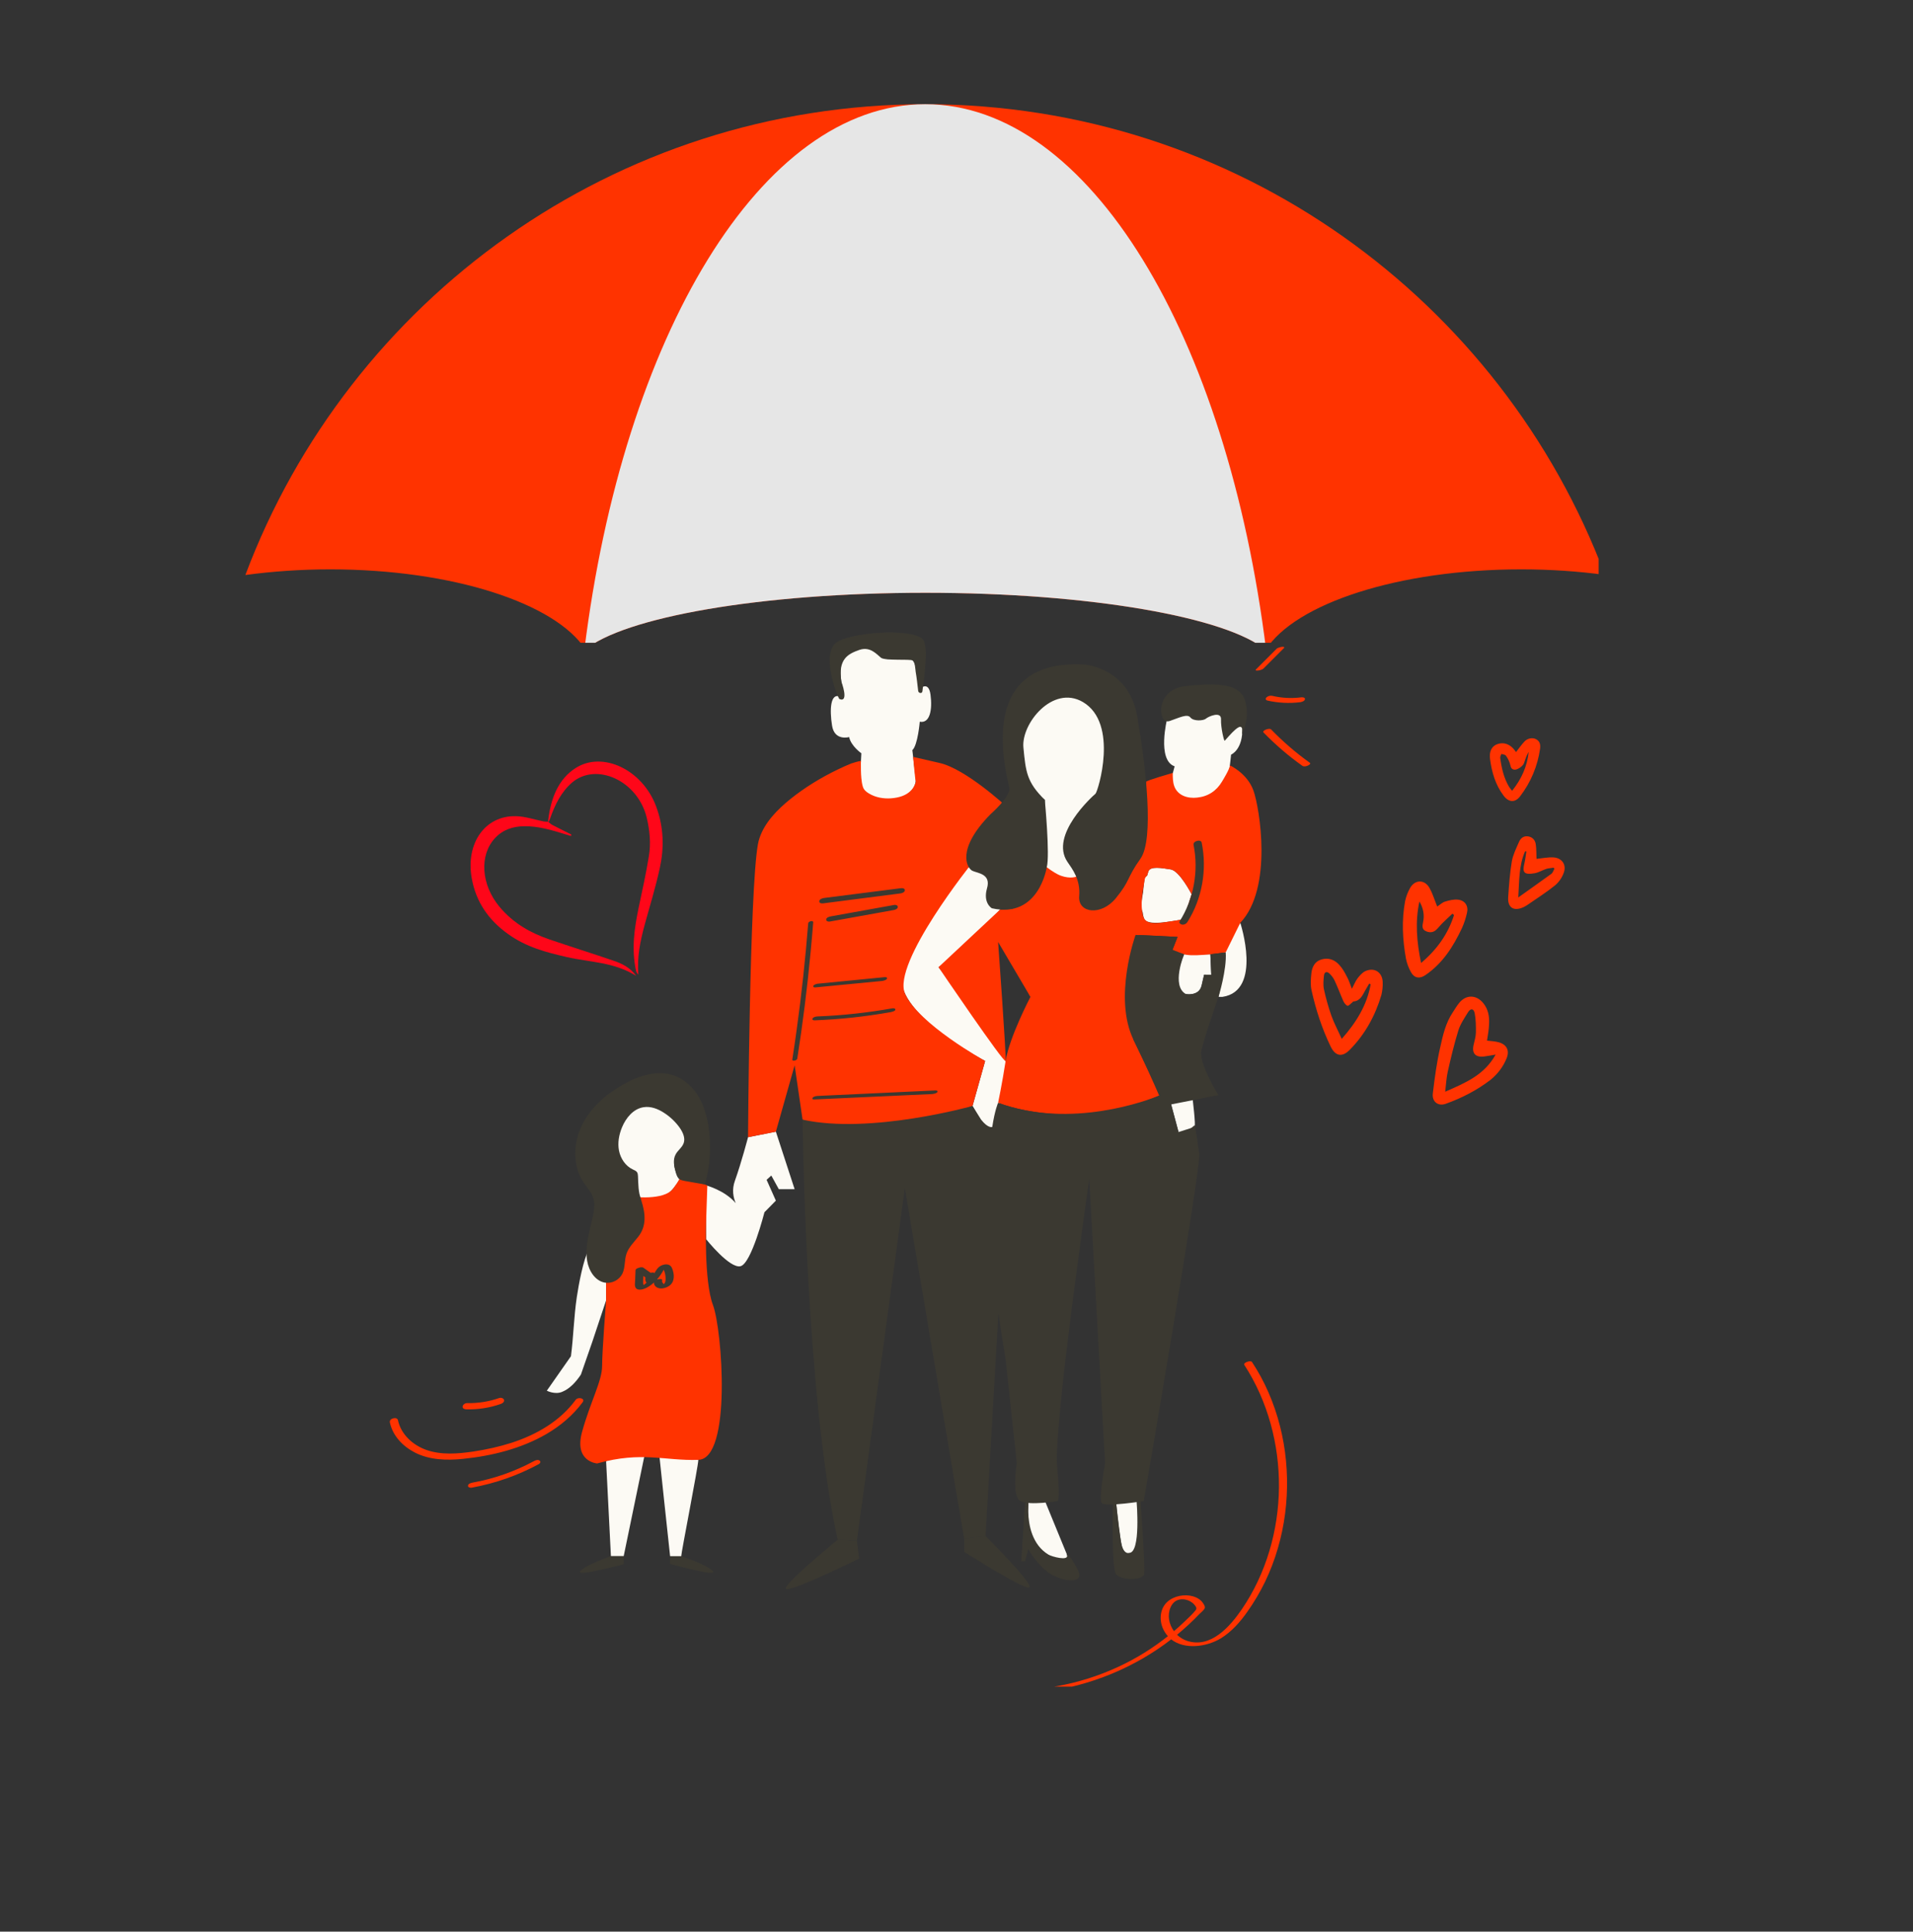 <svg xmlns="http://www.w3.org/2000/svg" xmlns:xlink="http://www.w3.org/1999/xlink" width="102" zoomAndPan="magnify" viewBox="0 0 76.5 77.25" height="103" preserveAspectRatio="xMidYMid meet" version="1.0"><rect x="0" y="0" width="76.5" height="77.25" fill="#333333" stroke="none"/><defs><clipPath id="eaa8e9852e"><path d="M 21 25.113 L 50 25.113 L 50 63 L 21 63 Z M 21 25.113 " clip-rule="nonzero"/></clipPath><clipPath id="b289c63b71"><path d="M 15.586 25.852 L 52.398 25.852 L 52.398 67.453 L 15.586 67.453 Z M 15.586 25.852 " clip-rule="nonzero"/></clipPath><clipPath id="51fdb162c6"><path d="M 23 25.113 L 50 25.113 L 50 64 L 23 64 Z M 23 25.113 " clip-rule="nonzero"/></clipPath><clipPath id="a653be4e5c"><path d="M 9.707 4.168 L 63.93 4.168 L 63.93 25.707 L 9.707 25.707 Z M 9.707 4.168 " clip-rule="nonzero"/></clipPath><clipPath id="447fd605fb"><path d="M 23 4.168 L 51 4.168 L 51 25.707 L 23 25.707 Z M 23 4.168 " clip-rule="nonzero"/></clipPath><clipPath id="53e699cb4d"><path d="M 18 32 L 26 32 L 26 40 L 18 40 Z M 18 32 " clip-rule="nonzero"/></clipPath><clipPath id="71f26d852f"><path d="M 17.633 32.645 L 25.207 29.574 L 28.555 37.832 L 20.984 40.906 Z M 17.633 32.645 " clip-rule="nonzero"/></clipPath><clipPath id="76ad9f4e0b"><path d="M 17.633 32.645 L 25.207 29.574 L 28.555 37.832 L 20.984 40.906 Z M 17.633 32.645 " clip-rule="nonzero"/></clipPath><clipPath id="e903ef5abd"><path d="M 17.633 32.645 L 25.207 29.574 L 28.555 37.832 L 20.984 40.906 Z M 17.633 32.645 " clip-rule="nonzero"/></clipPath><clipPath id="6376c203d1"><path d="M 21 30 L 27 30 L 27 39 L 21 39 Z M 21 30 " clip-rule="nonzero"/></clipPath><clipPath id="18c2b58527"><path d="M 17.633 32.645 L 25.207 29.574 L 28.555 37.832 L 20.984 40.906 Z M 17.633 32.645 " clip-rule="nonzero"/></clipPath><clipPath id="37812386ee"><path d="M 17.633 32.645 L 25.207 29.574 L 28.555 37.832 L 20.984 40.906 Z M 17.633 32.645 " clip-rule="nonzero"/></clipPath><clipPath id="8778eb8ca8"><path d="M 17.633 32.645 L 25.207 29.574 L 28.555 37.832 L 20.984 40.906 Z M 17.633 32.645 " clip-rule="nonzero"/></clipPath><clipPath id="fc51a88c5f"><path d="M 25 39 L 26 39 L 26 40 L 25 40 Z M 25 39 " clip-rule="nonzero"/></clipPath><clipPath id="c147656325"><path d="M 17.633 32.645 L 25.207 29.574 L 28.555 37.832 L 20.984 40.906 Z M 17.633 32.645 " clip-rule="nonzero"/></clipPath><clipPath id="84b485878b"><path d="M 17.633 32.645 L 25.207 29.574 L 28.555 37.832 L 20.984 40.906 Z M 17.633 32.645 " clip-rule="nonzero"/></clipPath><clipPath id="bde85f1aec"><path d="M 17.633 32.645 L 25.207 29.574 L 28.555 37.832 L 20.984 40.906 Z M 17.633 32.645 " clip-rule="nonzero"/></clipPath><clipPath id="3810a70dcc"><path d="M 21 32 L 22 32 L 22 33 L 21 33 Z M 21 32 " clip-rule="nonzero"/></clipPath><clipPath id="c03f9052e0"><path d="M 17.633 32.645 L 25.207 29.574 L 28.555 37.832 L 20.984 40.906 Z M 17.633 32.645 " clip-rule="nonzero"/></clipPath><clipPath id="4272470c92"><path d="M 17.633 32.645 L 25.207 29.574 L 28.555 37.832 L 20.984 40.906 Z M 17.633 32.645 " clip-rule="nonzero"/></clipPath><clipPath id="c44d9e4d08"><path d="M 17.633 32.645 L 25.207 29.574 L 28.555 37.832 L 20.984 40.906 Z M 17.633 32.645 " clip-rule="nonzero"/></clipPath><clipPath id="955a3ff7a0"><path d="M 52.398 29.477 L 62.801 29.477 L 62.801 44.332 L 52.398 44.332 Z M 52.398 29.477 " clip-rule="nonzero"/></clipPath></defs><g clip-path="url(#eaa8e9852e)"><path fill="#fcfaf4" d="M 46.816 44.102 L 47.184 45.48 C 47.184 45.48 47.711 45.129 47.77 45.07 C 47.824 45.008 47.691 43.941 47.691 43.941 Z M 47.352 38.164 L 47.301 38.293 C 47.301 38.293 46.645 39.734 47.422 39.754 C 47.422 39.754 47.945 39.855 48.051 39.418 C 48.152 38.98 48.152 38.98 48.152 38.98 L 48.438 38.992 L 48.402 38.164 Z M 44.996 62.211 C 45.195 62.34 45.5 62.145 45.5 61.84 C 45.5 61.535 45.5 60.031 45.5 60.031 L 44.629 60.031 C 44.629 60.031 44.801 62.078 44.996 62.211 Z M 41.121 60.031 L 41.121 60.195 C 41.121 60.195 40.988 61.348 41.172 61.672 C 41.613 62.445 42.789 62.469 42.789 62.469 L 41.789 60.031 Z M 49.598 36.906 C 49.598 36.906 48.828 37.809 48.926 38.164 C 49.023 38.516 48.727 39.867 48.727 39.867 L 48.887 39.867 C 50.496 39.625 49.598 36.906 49.598 36.906 Z M 47.379 36.77 C 47.438 36.789 47.516 36.363 47.559 36.055 C 47.617 35.887 47.652 35.762 47.652 35.762 C 47.652 35.762 47.172 34.824 46.816 34.77 C 46.465 34.715 45.988 34.625 45.922 34.855 C 45.922 34.855 45.902 34.918 45.871 35.023 C 45.816 35.055 45.777 35.098 45.77 35.16 C 45.77 35.16 45.734 35.395 45.711 35.688 C 45.648 35.992 45.617 36.301 45.676 36.445 C 45.68 36.457 45.688 36.473 45.695 36.484 C 45.711 36.605 45.73 36.707 45.77 36.77 C 45.965 37.09 47.281 36.738 47.379 36.77 Z M 49.23 30.18 C 49.23 30.18 49.711 29.988 49.68 29.09 C 49.68 29.09 49.469 28.695 49.273 29.207 C 49.078 29.719 48.879 29.266 48.93 29 C 48.977 28.734 48.863 28.418 48.863 28.418 C 48.863 28.418 48.469 28.543 48.156 28.508 C 48.156 28.508 48 28.875 47.703 28.578 C 47.41 28.277 46.676 28.734 46.676 28.734 C 46.676 28.734 46.254 30.395 46.973 30.648 L 46.902 30.91 C 46.902 30.91 46.09 32.043 47.004 32.102 C 47.844 32.156 48.273 31.836 48.273 31.836 C 48.273 31.836 48.855 31.945 48.969 31.805 C 49.082 31.66 49.23 30.18 49.23 30.18 Z M 42.309 27.879 C 42.309 27.879 40.922 27.996 40.867 29.48 C 40.789 31.68 41.668 31.859 41.781 31.988 C 41.781 31.988 41.762 34.449 41.531 34.84 C 41.531 34.84 42.582 35.18 42.766 35.16 C 42.949 35.137 43.453 35.02 43.43 34.77 C 43.406 34.52 42.836 34.336 42.859 34.035 C 42.883 33.738 43.98 31.785 44.051 31.488 C 44.117 31.188 44.184 29.766 44.184 29.766 C 44.184 29.766 44.141 27.629 42.309 27.879 Z M 40.215 36.117 C 40.215 36.117 39.926 36.09 39.754 36.02 C 39.586 35.945 39.875 35.367 39.828 34.859 C 39.781 34.352 38.98 34.473 38.887 34.496 C 38.789 34.52 36.66 37.203 36.105 38.824 C 35.547 40.445 39.395 42.43 39.395 42.43 L 38.891 44.23 L 39.52 45.34 C 39.824 45.34 40.223 42.984 40.215 42.43 C 40.207 41.855 37.629 38.793 37.531 38.68 C 38.594 38.098 40.215 36.117 40.215 36.117 Z M 36.621 31.16 L 36.484 30 C 36.703 29.805 36.781 28.863 36.781 28.863 C 37.191 28.941 37.289 28.375 37.211 27.785 C 37.133 27.199 36.781 27.551 36.781 27.551 C 36.781 27.551 36.703 27.219 36.621 26.707 C 36.543 26.199 36.211 26.316 35.602 26.355 C 34.996 26.395 35.152 25.746 34.23 25.883 C 33.309 26.02 33.691 27.492 33.699 27.551 C 33.746 27.812 33.633 27.879 33.633 27.879 C 33.199 27.652 33.172 28.383 33.273 29.016 C 33.371 29.648 33.957 29.477 33.957 29.477 C 34.031 29.836 34.445 30.125 34.445 30.125 C 34.445 30.125 34.406 30.727 34.406 31.277 C 34.406 31.824 35.113 31.984 35.113 31.984 C 36.703 32.062 36.621 31.16 36.621 31.16 Z M 26.797 62.234 C 26.797 62.234 27.242 62.375 27.242 62.234 C 27.242 62.09 27.926 58.621 27.926 58.383 C 27.926 58.383 26.887 58.312 26.355 58.094 C 26.355 58.094 26.738 61.723 26.797 62.234 Z M 24.43 62.234 L 24.941 62.234 L 25.797 58.094 C 25.797 58.094 24.41 58.266 24.238 58.438 Z M 24.238 50.535 C 23.977 50.445 23.824 49.992 23.555 49.938 C 23.32 50.391 23.141 51.371 23.066 51.875 C 22.949 52.66 22.934 53.453 22.832 54.238 L 21.867 55.617 C 21.867 55.617 22.188 55.785 22.477 55.664 C 22.77 55.547 23.016 55.293 23.23 54.973 L 23.688 53.656 L 24.238 52.004 C 24.238 52.004 24.238 50.535 24.238 50.535 Z M 29.914 45.48 C 29.914 45.48 29.648 46.496 29.391 47.215 C 29.258 47.574 29.324 47.891 29.422 48.117 C 28.969 47.59 28.223 47.402 28.223 47.402 L 28.238 49.559 C 28.238 49.559 29.188 50.754 29.617 50.637 C 30.051 50.523 30.57 48.48 30.57 48.48 L 31.027 48.016 L 30.656 47.184 L 30.844 47.012 L 31.145 47.559 L 31.777 47.559 L 31.027 45.258 Z M 25.633 47.961 L 25.367 47.336 L 25.438 46.926 C 24.996 46.867 24.645 45.938 24.645 45.938 C 24.449 44.344 25.535 44.199 25.535 44.199 C 26.574 44.102 26.887 44.898 27.152 44.801 C 27.418 44.707 27.418 45.766 27.418 45.766 C 27.418 45.766 26.957 46.129 26.957 46.492 C 26.957 46.852 27.176 47.164 27.176 47.164 C 26.523 48.324 25.633 47.961 25.633 47.961 " fill-opacity="1" fill-rule="nonzero"/></g><g clip-path="url(#b289c63b71)"><path fill="#ff3300" d="M 27.172 47.078 C 27.172 47.078 27.18 47.082 27.188 47.082 C 27.184 47.078 27.172 47.078 27.172 47.078 Z M 28.238 48.832 C 28.238 48.832 28.285 47.5 28.285 47.426 C 28.285 47.359 27.312 47.113 27.188 47.082 C 27.199 47.098 27.184 47.176 26.918 47.535 C 26.551 48.035 25.242 47.855 25.242 47.855 C 24.539 47.699 24.238 48.48 24.238 48.48 L 24.238 52.004 C 24.238 52.004 24.078 54.027 24.078 54.629 C 24.078 55.227 23.609 56.062 23.277 57.262 C 22.945 58.461 23.879 58.527 23.879 58.527 C 25.676 58.027 26.578 58.43 27.926 58.383 C 29.273 58.34 28.879 53.16 28.512 52.195 C 28.145 51.227 28.238 48.832 28.238 48.832 Z M 52.383 30.508 C 51.824 30.109 51.309 29.664 50.832 29.172 C 50.762 29.098 50.453 29.219 50.527 29.293 C 51.004 29.785 51.523 30.23 52.078 30.625 C 52.137 30.668 52.23 30.648 52.293 30.621 C 52.316 30.613 52.438 30.547 52.383 30.508 Z M 23.023 55.98 C 22.395 56.836 21.457 57.375 20.461 57.699 C 19.961 57.859 19.441 57.973 18.922 58.051 C 18.309 58.141 17.652 58.195 17.055 57.988 C 16.512 57.797 16.039 57.371 15.914 56.797 C 15.879 56.641 15.555 56.723 15.59 56.883 C 15.703 57.422 16.105 57.84 16.59 58.09 C 17.176 58.391 17.867 58.41 18.512 58.344 C 19.664 58.227 20.848 57.934 21.855 57.348 C 22.41 57.023 22.91 56.605 23.297 56.082 C 23.422 55.918 23.117 55.855 23.023 55.98 Z M 18.652 56.363 C 19.117 56.375 19.586 56.301 20.023 56.148 C 20.09 56.125 20.176 56.07 20.156 55.984 C 20.133 55.91 20.027 55.887 19.961 55.91 C 19.547 56.055 19.117 56.121 18.68 56.113 C 18.605 56.109 18.508 56.172 18.5 56.25 C 18.492 56.336 18.586 56.363 18.652 56.363 Z M 50.301 26.816 C 50.344 26.812 50.387 26.805 50.426 26.789 C 50.457 26.777 50.496 26.766 50.52 26.742 C 50.793 26.465 51.07 26.191 51.344 25.918 C 51.395 25.867 51.301 25.867 51.27 25.867 C 51.227 25.875 51.184 25.883 51.141 25.898 C 51.113 25.91 51.074 25.922 51.051 25.945 C 50.777 26.219 50.5 26.496 50.227 26.77 C 50.176 26.82 50.27 26.82 50.301 26.816 Z M 21.574 58.41 C 21.508 58.363 21.406 58.402 21.344 58.438 C 20.582 58.848 19.75 59.141 18.898 59.293 C 18.836 59.305 18.723 59.336 18.715 59.414 C 18.707 59.484 18.805 59.504 18.859 59.496 C 19.805 59.324 20.707 59.008 21.551 58.551 C 21.605 58.52 21.637 58.449 21.574 58.41 Z M 50.645 27.891 C 50.598 27.938 50.609 27.996 50.68 28.016 C 51.113 28.113 51.559 28.137 52 28.082 C 52.062 28.07 52.172 28.039 52.184 27.965 C 52.199 27.891 52.09 27.883 52.043 27.887 C 51.652 27.938 51.258 27.918 50.875 27.828 C 50.801 27.809 50.703 27.836 50.645 27.891 Z M 46.945 65.234 C 47.09 65.113 47.23 64.984 47.367 64.852 C 47.52 64.707 47.688 64.555 47.82 64.387 C 47.875 64.312 47.816 64.238 47.762 64.176 C 47.715 64.121 47.66 64.078 47.598 64.043 C 47.473 63.973 47.312 63.941 47.172 63.969 C 46.82 64.035 46.703 64.461 46.75 64.766 C 46.777 64.941 46.848 65.098 46.945 65.234 Z M 50.418 55.055 C 51.316 56.715 51.633 58.664 51.391 60.531 C 51.27 61.469 51.004 62.395 50.594 63.25 C 50.391 63.668 50.156 64.07 49.887 64.449 C 49.598 64.863 49.258 65.25 48.824 65.52 C 48.25 65.867 47.371 65.984 46.836 65.562 C 46.109 66.125 45.305 66.586 44.457 66.938 C 42.691 67.668 40.73 67.926 38.844 67.613 C 38.773 67.605 38.77 67.562 38.816 67.52 C 38.871 67.469 38.977 67.445 39.047 67.457 C 39.258 67.492 39.473 67.523 39.688 67.543 C 41.402 67.707 43.152 67.387 44.711 66.664 C 45.422 66.336 46.09 65.922 46.703 65.434 C 46.617 65.34 46.547 65.23 46.492 65.098 C 46.352 64.75 46.395 64.316 46.688 64.055 C 46.953 63.82 47.371 63.746 47.707 63.84 C 47.859 63.883 48.008 63.969 48.098 64.098 C 48.141 64.16 48.203 64.246 48.176 64.316 C 48.145 64.398 48.016 64.492 47.957 64.555 C 47.68 64.848 47.379 65.121 47.07 65.379 C 47.18 65.484 47.316 65.57 47.469 65.621 C 48.422 65.934 49.188 65.047 49.664 64.352 C 50.633 62.93 51.129 61.199 51.145 59.484 C 51.16 57.766 50.699 56.035 49.762 54.59 C 49.699 54.492 50.016 54.391 50.066 54.469 C 50.191 54.66 50.309 54.855 50.418 55.055 Z M 39.914 44.102 C 39.914 44.102 40.07 43.367 40.215 42.43 C 40.359 41.488 41.207 39.867 41.207 39.867 C 40.602 38.723 40.473 36.344 40.473 36.344 C 41.164 36.066 41.59 34.465 41.59 34.465 C 41.59 34.465 42.102 34.914 42.438 35.027 C 43.156 35.273 43.43 34.77 43.43 34.77 C 43.43 34.77 43.082 35.652 43.719 35.922 C 44.355 36.191 45.18 33.914 45.18 33.914 C 45.18 33.914 45.887 33.395 45.684 34.465 C 45.484 35.539 45.027 37.227 45.027 37.227 L 45.684 37.461 C 44.801 38.969 45.328 41.582 45.328 41.582 L 46.402 43.797 C 42.914 45.336 39.914 44.102 39.914 44.102 " fill-opacity="1" fill-rule="nonzero"/></g><path fill="#ff3300" d="M 41.207 39.867 L 39.914 37.672 C 39.914 37.672 40.246 42.266 40.215 42.43 C 40.184 42.59 37.531 38.68 37.531 38.68 L 39.996 36.375 L 40.473 36.344 Z M 39.395 42.43 L 38.891 44.23 C 34.074 46.07 32.094 44.777 32.094 44.777 L 31.777 42.605 L 31.027 45.258 L 29.914 45.48 C 29.914 45.48 29.973 35.609 30.309 33.766 C 30.324 33.68 30.344 33.598 30.371 33.52 C 30.582 32.883 31.094 32.371 31.605 31.957 C 32.184 31.492 32.836 31.094 33.504 30.773 C 33.68 30.688 33.855 30.609 34.035 30.535 C 34.055 30.527 34.43 30.41 34.43 30.438 C 34.43 30.461 34.426 30.48 34.426 30.504 C 34.426 30.711 34.426 30.918 34.445 31.121 C 34.457 31.23 34.469 31.34 34.5 31.445 C 34.535 31.578 34.629 31.664 34.75 31.734 C 35.016 31.895 35.336 31.949 35.641 31.926 C 35.938 31.902 36.246 31.82 36.449 31.594 C 36.512 31.523 36.562 31.441 36.594 31.355 C 36.605 31.328 36.633 31.262 36.617 31.234 C 36.598 31.199 36.516 30.27 36.516 30.27 L 37.57 30.512 C 38.621 30.75 40.215 32.227 40.215 32.227 C 40.215 32.227 39.297 33.344 39.074 33.609 C 38.848 33.875 38.973 34.465 38.973 34.465 L 38.887 34.496 C 38.887 34.496 35.656 38.52 36.191 39.738 C 36.727 40.957 39.395 42.43 39.395 42.43 Z M 47.559 36.055 C 47.434 36.441 47.262 36.805 47.199 36.785 C 47.137 36.766 47.215 36.785 47.156 36.793 C 47.008 36.816 46.855 36.844 46.703 36.863 C 46.457 36.898 45.977 37 45.785 36.781 C 45.738 36.727 45.715 36.652 45.699 36.582 C 45.605 36.172 45.68 35.75 45.75 35.336 C 45.773 35.223 45.762 35.086 45.871 35.023 C 45.902 34.918 45.922 34.855 45.922 34.855 C 45.988 34.625 46.465 34.715 46.816 34.77 C 47.172 34.824 47.652 35.762 47.652 35.762 C 47.652 35.762 47.617 35.887 47.559 36.055 Z M 50.125 31.617 C 49.879 30.926 49.184 30.609 49.184 30.609 C 49.18 30.75 48.898 31.207 48.867 31.258 C 48.645 31.633 48.305 31.855 47.871 31.898 C 47.5 31.941 47.094 31.82 46.957 31.438 C 46.898 31.27 46.898 31.086 46.898 30.91 C 46.812 30.938 45.832 31.215 45.828 31.27 C 45.828 31.27 45.816 32.68 45.816 32.68 C 45.812 32.977 45.68 33.277 45.602 33.562 C 45.508 33.883 45.414 34.203 45.316 34.523 C 45.094 35.262 44.629 35.926 44.789 36.73 C 44.824 36.891 44.875 37.137 44.988 37.266 C 45.086 37.375 45.273 37.391 45.41 37.391 C 45.773 37.395 47.09 37.469 47.09 37.469 L 46.887 37.984 C 46.887 37.984 46.996 38.094 47.426 38.18 C 47.855 38.266 49.016 38.086 49.016 38.086 L 49.598 36.906 C 50.91 35.523 50.371 32.305 50.125 31.617 " fill-opacity="1" fill-rule="nonzero"/><g clip-path="url(#51fdb162c6)"><path fill="#3b3931" d="M 47.137 45.27 C 47.137 45.27 45.691 46.859 46.449 46.551 C 47.207 46.242 47.883 45.617 47.883 45.617 L 47.77 45.07 Z M 46.434 28.32 C 46.434 28.32 46.434 28.34 46.434 28.371 C 46.438 28.52 46.473 28.938 46.781 28.832 C 47.152 28.707 47.48 28.531 47.605 28.695 C 47.734 28.855 48.129 28.824 48.223 28.742 C 48.316 28.656 48.84 28.426 48.828 28.766 C 48.816 29.102 48.945 29.629 48.973 29.625 C 48.996 29.621 49.539 28.922 49.648 29.094 C 49.758 29.266 49.68 29.141 49.68 29.141 L 49.672 29.371 C 49.672 29.371 50.02 28.672 49.773 27.965 C 49.527 27.262 48.379 27.336 47.418 27.438 C 46.457 27.539 46.434 28.34 46.434 28.34 M 41.781 31.988 C 41.051 31.273 41.02 30.855 40.926 29.898 C 40.832 28.941 42.098 27.375 43.301 28.074 C 44.758 28.926 43.902 31.66 43.809 31.742 C 43.688 31.844 41.965 33.398 42.684 34.465 C 42.871 34.742 43.215 35.164 43.156 35.844 C 43.102 36.52 44.035 36.641 44.621 35.922 C 45.211 35.203 45.051 35.117 45.605 34.344 C 46.16 33.57 45.824 30.672 45.484 28.676 C 45.145 26.68 43.359 26.578 43.359 26.578 C 38.844 26.32 40.316 31.156 40.363 31.512 C 40.414 31.863 39.613 32.559 39.613 32.559 C 38.215 33.98 38.672 34.73 38.891 34.828 C 39.109 34.926 39.641 34.949 39.469 35.531 C 39.301 36.117 39.664 36.324 39.664 36.324 C 41.547 36.75 41.859 34.684 41.859 34.684 C 41.992 34.211 41.781 31.988 41.781 31.988 Z M 44.504 60.141 C 44.504 60.141 44.438 62.699 44.629 62.953 C 44.816 63.207 45.707 63.215 45.754 62.953 C 45.805 62.688 45.609 60.031 45.609 60.031 L 45.453 60.055 C 45.453 60.055 45.629 62.102 45.156 62.102 C 45.156 62.102 44.902 62.211 44.816 61.586 C 44.727 60.961 44.637 60.137 44.637 60.137 Z M 40.992 60.082 L 40.84 62.441 L 40.988 62.441 L 41.121 61.953 C 41.121 61.953 41.578 62.785 42.203 63.047 C 42.832 63.312 43.328 63.246 43.105 62.793 C 42.961 62.496 42.594 61.945 42.668 62.191 C 42.746 62.441 42.059 62.254 41.926 62.172 C 41.77 62.078 41.633 61.953 41.523 61.809 C 41.32 61.539 41.207 61.211 41.156 60.879 C 41.133 60.738 41.121 60.594 41.121 60.449 L 41.121 60.098 Z M 33.645 27.258 C 33.504 26.348 33.922 26.148 34.363 25.992 C 34.801 25.84 35.062 26.172 35.23 26.305 C 35.398 26.434 36.391 26.348 36.5 26.414 C 36.594 26.473 36.602 26.766 36.617 26.863 C 36.66 27.109 36.684 27.355 36.715 27.605 C 36.715 27.625 36.719 27.648 36.73 27.668 C 36.77 27.73 36.852 27.727 36.879 27.676 C 36.891 27.648 36.891 27.602 36.895 27.574 C 36.941 27.258 36.98 26.945 37 26.629 C 37.023 26.316 37.055 25.953 36.953 25.652 C 36.773 25.117 34.266 25.234 33.512 25.652 C 32.758 26.07 33.512 27.934 33.57 27.957 C 33.969 28.117 33.645 27.258 33.645 27.258 Z M 38.555 61.531 L 38.559 62.062 C 38.559 62.062 41.086 63.676 41.172 63.473 C 41.262 63.266 39.414 61.43 39.414 61.43 Z M 33.5 61.578 C 33.5 61.578 31.371 63.312 31.426 63.531 C 31.484 63.746 34.359 62.332 34.359 62.332 L 34.266 61.625 Z M 26.797 62.234 L 26.797 62.543 C 26.797 62.543 28.695 63.078 28.508 62.836 C 28.32 62.594 27.242 62.234 27.242 62.234 Z M 24.43 62.234 C 24.43 62.234 23.395 62.594 23.203 62.836 C 23.016 63.078 24.945 62.555 24.945 62.555 L 24.941 62.234 Z M 25.633 47.961 C 25.633 47.961 25.641 47.98 25.648 48.016 C 25.809 48.52 25.867 49.023 25.523 49.461 C 25.352 49.68 25.141 49.879 25.051 50.145 C 24.965 50.402 25.008 50.695 24.887 50.941 C 24.762 51.188 24.473 51.34 24.199 51.297 C 23.801 51.234 23.547 50.824 23.48 50.426 C 23.383 49.84 23.574 49.254 23.703 48.676 C 23.758 48.418 23.805 48.141 23.719 47.891 C 23.641 47.664 23.469 47.488 23.34 47.293 C 22.898 46.641 22.918 45.75 23.254 45.039 C 23.59 44.328 24.207 43.781 24.891 43.387 C 25.523 43.02 26.301 42.77 26.988 43.023 C 27.398 43.18 27.73 43.504 27.953 43.883 C 28.172 44.266 28.285 44.699 28.344 45.133 C 28.445 45.879 28.395 46.648 28.188 47.371 C 27.918 47.324 27.645 47.273 27.375 47.227 C 27.297 47.211 27.219 47.195 27.156 47.145 C 27.086 47.086 27.055 46.992 27.027 46.902 C 26.961 46.66 26.898 46.391 27.016 46.172 C 27.102 46.004 27.277 45.895 27.34 45.715 C 27.41 45.516 27.312 45.297 27.195 45.121 C 27.027 44.879 26.812 44.672 26.566 44.512 C 26.32 44.348 26.02 44.23 25.727 44.281 C 25.324 44.348 25.031 44.707 24.875 45.082 C 24.754 45.375 24.691 45.703 24.754 46.02 C 24.816 46.332 25.012 46.629 25.301 46.766 C 25.367 46.797 25.441 46.824 25.48 46.887 C 25.504 46.93 25.508 46.98 25.512 47.031 C 25.527 47.348 25.52 47.68 25.641 47.98 " fill-opacity="1" fill-rule="nonzero"/></g><path fill="#3b3931" d="M 48.727 39.867 C 48.727 39.867 49.066 38.77 49.016 38.086 L 48.402 38.164 L 48.438 38.98 L 48.152 38.98 C 48.152 38.98 48.152 38.98 48.051 39.418 C 47.945 39.855 47.422 39.754 47.422 39.754 C 46.824 39.426 47.352 38.164 47.352 38.164 L 46.887 37.984 L 47.09 37.469 L 45.41 37.391 C 45.41 37.391 44.508 39.891 45.328 41.582 C 45.832 42.621 46.168 43.383 46.355 43.816 C 45.945 43.984 42.832 45.18 39.914 44.102 C 39.914 44.102 39.785 44.383 39.68 45.07 C 39.68 45.07 39.52 45.141 39.234 44.777 L 38.891 44.23 C 38.891 44.23 34.801 45.379 32.094 44.777 C 32.094 44.777 32.207 55.734 33.5 61.578 L 34.266 61.625 L 36.184 47.516 L 38.555 61.531 L 39.414 61.43 L 39.926 52.508 C 40.008 53.094 40.102 53.711 40.215 54.371 L 40.66 58.512 C 40.66 58.512 40.441 59.84 40.809 60.031 C 41.176 60.223 42.273 60.031 42.273 60.031 C 42.273 60.031 42.422 60.152 42.273 58.629 C 42.125 57.105 43.559 47.152 43.559 47.152 L 44.191 58.527 C 44.191 58.527 43.918 59.961 44.066 60.117 C 44.215 60.273 45.738 60.031 45.738 60.031 C 45.738 60.031 48.039 46.676 47.957 46.145 C 47.926 45.953 47.785 44.992 47.785 44.992 L 47.184 45.48 L 46.832 44.168 L 48.727 43.797 C 48.727 43.797 47.949 42.559 48.039 42.051 C 48.129 41.547 48.727 39.867 48.727 39.867 Z M 47.273 36.977 C 47.359 36.988 47.441 36.945 47.484 36.875 C 48.074 35.938 48.277 34.785 48.055 33.699 C 48.023 33.547 47.699 33.633 47.73 33.789 C 47.941 34.836 47.734 35.961 47.176 36.84 C 47.129 36.91 47.215 36.969 47.273 36.977 Z M 26.629 50.676 C 26.656 50.668 26.645 50.672 26.629 50.676 Z M 26.617 51.102 C 26.613 51 26.59 50.875 26.543 50.781 C 26.539 50.785 26.539 50.789 26.535 50.793 C 26.461 50.93 26.375 51.055 26.27 51.172 C 26.371 51.141 26.496 51.141 26.48 51.195 C 26.465 51.246 26.484 51.297 26.523 51.332 C 26.531 51.344 26.543 51.348 26.551 51.355 C 26.57 51.328 26.59 51.293 26.594 51.289 C 26.617 51.227 26.621 51.164 26.617 51.102 Z M 26.527 51.387 C 26.52 51.391 26.512 51.391 26.516 51.395 C 26.516 51.398 26.52 51.395 26.527 51.387 Z M 25.852 51.301 C 25.805 51.238 25.793 51.16 25.812 51.09 C 25.785 51.07 25.754 51.051 25.727 51.027 C 25.723 51.102 25.719 51.176 25.719 51.25 C 25.715 51.305 25.719 51.344 25.738 51.391 C 25.75 51.379 25.766 51.371 25.777 51.363 C 25.801 51.344 25.824 51.324 25.852 51.301 Z M 26.879 50.727 C 26.973 50.957 26.992 51.27 26.758 51.426 C 26.637 51.508 26.449 51.562 26.305 51.504 C 26.215 51.469 26.145 51.387 26.152 51.289 C 26.145 51.297 26.137 51.305 26.129 51.312 C 26.043 51.387 25.945 51.457 25.844 51.508 C 25.734 51.559 25.523 51.629 25.43 51.516 C 25.367 51.434 25.395 51.301 25.398 51.207 C 25.402 51.07 25.41 50.938 25.414 50.801 C 25.418 50.742 25.492 50.719 25.539 50.703 C 25.59 50.684 25.68 50.664 25.73 50.699 C 25.816 50.762 25.906 50.824 25.996 50.887 C 26.004 50.891 26.012 50.898 26.02 50.902 C 26.047 50.898 26.07 50.895 26.098 50.891 C 26.113 50.891 26.152 50.895 26.176 50.91 C 26.195 50.871 26.219 50.836 26.242 50.801 C 26.32 50.672 26.434 50.594 26.582 50.57 C 26.719 50.551 26.828 50.594 26.879 50.727 Z M 32.496 43.906 C 32.461 43.965 32.523 43.973 32.574 43.969 C 34.137 43.898 35.703 43.828 37.266 43.754 C 37.324 43.75 37.449 43.73 37.484 43.676 C 37.516 43.617 37.453 43.609 37.402 43.609 C 35.84 43.684 34.277 43.754 32.711 43.828 C 32.652 43.828 32.527 43.848 32.496 43.906 Z M 32.496 40.73 C 32.461 40.789 32.523 40.805 32.578 40.805 C 33.598 40.766 34.613 40.656 35.617 40.477 C 35.66 40.469 35.801 40.438 35.805 40.379 C 35.805 40.312 35.711 40.32 35.668 40.328 C 34.691 40.5 33.703 40.609 32.711 40.648 C 32.648 40.648 32.527 40.668 32.496 40.73 Z M 32.656 39.484 C 33.531 39.398 34.41 39.316 35.285 39.23 C 35.332 39.223 35.465 39.191 35.473 39.129 C 35.484 39.066 35.375 39.078 35.34 39.082 C 34.461 39.168 33.586 39.254 32.707 39.34 C 32.66 39.344 32.531 39.379 32.52 39.438 C 32.512 39.504 32.621 39.488 32.656 39.484 Z M 35.902 36.277 C 35.91 36.203 35.816 36.18 35.758 36.191 C 34.914 36.344 34.066 36.496 33.223 36.648 C 33.16 36.66 33.047 36.691 33.039 36.77 C 33.031 36.844 33.129 36.867 33.184 36.855 C 34.031 36.703 34.875 36.551 35.723 36.398 C 35.785 36.387 35.895 36.359 35.902 36.277 Z M 32.906 36.129 C 33.938 35.996 34.973 35.863 36.004 35.73 C 36.066 35.723 36.176 35.688 36.184 35.609 C 36.191 35.531 36.098 35.512 36.035 35.52 C 35.008 35.652 33.977 35.785 32.941 35.914 C 32.879 35.926 32.77 35.961 32.762 36.039 C 32.754 36.117 32.848 36.137 32.906 36.129 Z M 32.414 38.098 C 32.281 39.52 32.102 40.934 31.883 42.336 C 31.871 42.418 31.668 42.457 31.684 42.371 C 31.746 41.973 31.805 41.574 31.859 41.176 C 32.055 39.766 32.207 38.344 32.32 36.922 C 32.324 36.844 32.527 36.793 32.52 36.887 C 32.488 37.289 32.453 37.691 32.414 38.098 " fill-opacity="1" fill-rule="nonzero"/><g clip-path="url(#a653be4e5c)"><path fill="#ff3300" d="M 13.207 22.77 C 18.102 22.77 22.219 24.129 23.41 25.973 C 25.02 24.668 30.492 23.707 37 23.707 C 43.543 23.707 49.039 24.68 50.613 25.992 C 51.789 24.141 55.918 22.77 60.836 22.77 C 62.004 22.77 63.129 22.848 64.18 22.992 C 60.047 11.996 49.441 4.168 37 4.168 C 24.555 4.168 13.945 11.996 9.812 22.996 C 10.879 22.852 12.02 22.77 13.207 22.77 Z M 13.207 22.77 " fill-opacity="1" fill-rule="nonzero"/></g><g clip-path="url(#447fd605fb)"><path fill="#e6e6e6" d="M 50.633 26.008 C 49.078 13.453 43.566 4.168 37 4.168 C 30.434 4.168 24.918 13.453 23.367 26.008 C 24.918 24.684 30.434 23.707 37 23.707 C 43.566 23.707 49.078 24.684 50.633 26.008 Z M 50.633 26.008 " fill-opacity="1" fill-rule="nonzero"/></g><g clip-path="url(#53e699cb4d)"><g clip-path="url(#71f26d852f)"><g clip-path="url(#76ad9f4e0b)"><g clip-path="url(#e903ef5abd)"><path fill="#fe0619" d="M 21.922 32.863 C 21.977 32.906 22.027 32.961 22.082 32.988 C 22.336 33.121 22.59 33.246 22.848 33.375 C 22.844 33.395 22.84 33.414 22.836 33.434 C 22.75 33.406 22.664 33.383 22.578 33.355 C 22.043 33.191 21.508 33.035 20.965 33.043 C 20.516 33.047 20.109 33.18 19.797 33.516 C 19.16 34.199 19.238 35.375 19.969 36.258 C 20.539 36.941 21.234 37.316 21.973 37.57 C 22.828 37.863 23.684 38.129 24.539 38.422 C 24.871 38.535 25.195 38.691 25.441 39.027 C 24.539 38.465 23.586 38.488 22.656 38.273 C 21.848 38.086 21.047 37.883 20.309 37.348 C 19.562 36.812 19.035 36.094 18.863 35.117 C 18.617 33.719 19.402 32.609 20.633 32.641 C 20.996 32.648 21.371 32.777 21.742 32.852 C 21.801 32.863 21.863 32.859 21.922 32.863 Z M 21.922 32.863 " fill-opacity="1" fill-rule="nonzero"/></g></g></g></g><g clip-path="url(#6376c203d1)"><g clip-path="url(#18c2b58527)"><g clip-path="url(#37812386ee)"><g clip-path="url(#8778eb8ca8)"><path fill="#fe0719" d="M 25.527 38.984 C 25.496 38.934 25.449 38.891 25.438 38.84 C 25.242 37.945 25.371 37.117 25.539 36.301 C 25.684 35.617 25.836 34.934 25.949 34.238 C 26.031 33.742 25.988 33.227 25.863 32.703 C 25.5 31.207 23.836 30.473 22.871 31.301 C 22.449 31.668 22.191 32.176 21.996 32.742 C 21.984 32.777 21.969 32.812 21.953 32.848 C 21.941 32.84 21.93 32.832 21.918 32.824 C 22.027 31.918 22.328 31.156 23.02 30.715 C 24.102 30.023 25.695 30.785 26.238 32.25 C 26.551 33.09 26.559 33.918 26.387 34.707 C 26.219 35.488 25.984 36.234 25.777 36.996 C 25.605 37.633 25.469 38.277 25.527 38.984 Z M 25.527 38.984 " fill-opacity="1" fill-rule="nonzero"/></g></g></g></g><g clip-path="url(#fc51a88c5f)"><g clip-path="url(#c147656325)"><g clip-path="url(#84b485878b)"><g clip-path="url(#bde85f1aec)"><path fill="#fe0719" d="M 25.465 39.086 C 25.465 39.086 25.473 39.074 25.473 39.074 C 25.465 39.082 25.461 39.086 25.465 39.086 Z M 25.465 39.086 " fill-opacity="1" fill-rule="nonzero"/></g></g></g></g><g clip-path="url(#3810a70dcc)"><g clip-path="url(#c03f9052e0)"><g clip-path="url(#4272470c92)"><g clip-path="url(#c44d9e4d08)"><path fill="#fe0619" d="M 21.918 32.824 C 21.93 32.832 21.941 32.84 21.953 32.848 C 21.941 32.855 21.934 32.863 21.922 32.867 C 21.922 32.855 21.918 32.84 21.918 32.824 Z M 21.918 32.824 " fill-opacity="1" fill-rule="nonzero"/></g></g></g></g><g clip-path="url(#955a3ff7a0)"><path fill="#ff3300" d="M 54.062 39.543 C 54.145 39.387 54.199 39.246 54.285 39.129 C 54.371 39.02 54.473 38.898 54.594 38.84 C 54.953 38.672 55.281 38.879 55.293 39.273 C 55.301 39.445 55.281 39.621 55.242 39.789 C 54.996 40.617 54.59 41.363 53.977 41.984 C 53.676 42.289 53.406 42.246 53.215 41.859 C 52.867 41.141 52.621 40.383 52.449 39.609 C 52.398 39.387 52.418 39.148 52.441 38.922 C 52.469 38.676 52.574 38.449 52.844 38.371 C 53.125 38.289 53.371 38.379 53.562 38.594 C 53.684 38.727 53.777 38.891 53.859 39.055 C 53.941 39.195 53.988 39.359 54.062 39.543 Z M 54.812 39.367 L 54.754 39.336 C 54.703 39.422 54.652 39.508 54.602 39.598 C 54.488 39.793 54.406 40.027 54.125 40.051 C 54.105 40.051 54.09 40.078 54.074 40.094 C 54.012 40.137 53.926 40.238 53.887 40.223 C 53.816 40.199 53.754 40.109 53.719 40.035 C 53.598 39.762 53.496 39.48 53.367 39.207 C 53.316 39.102 53.246 39.012 53.164 38.934 C 53.059 38.836 52.965 38.867 52.945 39.008 C 52.926 39.195 52.906 39.391 52.945 39.57 C 53.023 39.926 53.121 40.277 53.242 40.621 C 53.352 40.93 53.512 41.223 53.656 41.547 C 54.238 40.887 54.664 40.199 54.812 39.367 Z M 59.465 41.617 C 59.625 41.637 59.793 41.641 59.949 41.688 C 60.27 41.785 60.375 42.031 60.242 42.34 C 60.105 42.672 59.883 42.961 59.602 43.188 C 59.059 43.605 58.453 43.914 57.809 44.145 C 57.512 44.25 57.262 44.062 57.297 43.738 C 57.371 43.117 57.453 42.492 57.594 41.883 C 57.699 41.402 57.812 40.91 58.094 40.488 C 58.18 40.359 58.258 40.223 58.355 40.105 C 58.629 39.773 59.027 39.777 59.305 40.105 C 59.516 40.355 59.566 40.656 59.547 40.969 C 59.539 41.191 59.496 41.41 59.465 41.617 Z M 59.809 42.176 C 59.625 42.207 59.496 42.234 59.359 42.25 C 59 42.297 58.848 42.125 58.93 41.781 C 58.969 41.617 59.016 41.457 59.02 41.293 C 59.023 41.035 59.02 40.773 58.973 40.523 C 58.934 40.328 58.809 40.316 58.707 40.48 C 58.562 40.715 58.402 40.949 58.32 41.207 C 58.152 41.75 58.02 42.305 57.895 42.859 C 57.84 43.105 57.828 43.363 57.793 43.66 C 58.59 43.309 59.352 43 59.809 42.176 Z M 57.473 36.254 C 57.59 36.18 57.68 36.086 57.793 36.055 C 57.961 36.004 58.141 35.961 58.309 35.98 C 58.59 36.012 58.73 36.238 58.664 36.508 C 58.617 36.719 58.551 36.922 58.465 37.113 C 58.117 37.852 57.691 38.531 56.996 39 C 56.773 39.152 56.559 39.121 56.426 38.883 C 56.332 38.715 56.262 38.531 56.223 38.336 C 56.086 37.57 56.047 36.801 56.191 36.031 C 56.23 35.852 56.297 35.676 56.387 35.516 C 56.582 35.168 56.973 35.164 57.168 35.516 C 57.277 35.707 57.34 35.918 57.422 36.121 C 57.438 36.164 57.453 36.199 57.473 36.254 Z M 58.145 36.598 L 58.082 36.539 C 57.953 36.664 57.816 36.785 57.691 36.91 C 57.594 37.004 57.516 37.113 57.418 37.199 C 57.289 37.309 57.133 37.301 56.996 37.227 C 56.859 37.152 56.879 37.023 56.906 36.891 C 56.973 36.59 56.914 36.312 56.762 36.051 C 56.586 36.859 56.652 37.66 56.828 38.512 C 57.473 37.965 57.906 37.348 58.145 36.598 Z M 61.445 34.348 C 61.66 34.328 61.891 34.277 62.117 34.289 C 62.469 34.309 62.66 34.594 62.527 34.922 C 62.457 35.109 62.34 35.277 62.188 35.406 C 61.836 35.691 61.449 35.934 61.074 36.195 C 61.023 36.227 60.977 36.254 60.922 36.281 C 60.535 36.457 60.281 36.301 60.312 35.875 C 60.344 35.395 60.379 34.918 60.457 34.449 C 60.504 34.184 60.633 33.926 60.742 33.676 C 60.805 33.523 60.926 33.422 61.109 33.449 C 61.289 33.477 61.391 33.602 61.414 33.762 C 61.445 33.961 61.434 34.168 61.445 34.348 Z M 60.715 35.891 C 61.188 35.555 61.613 35.254 62.039 34.945 C 62.098 34.902 62.121 34.812 62.16 34.742 L 62.125 34.699 C 62.031 34.719 61.934 34.719 61.844 34.746 C 61.688 34.797 61.535 34.891 61.375 34.922 C 60.938 35 60.875 34.883 60.957 34.543 C 60.977 34.457 60.992 34.371 61.004 34.289 C 61.02 34.211 61.023 34.129 61.039 34.051 L 60.988 34.047 C 60.734 34.617 60.758 35.234 60.715 35.891 Z M 60.625 30.078 C 60.742 29.926 60.844 29.781 60.965 29.652 C 61.086 29.523 61.289 29.488 61.426 29.562 C 61.586 29.645 61.609 29.793 61.586 29.949 C 61.488 30.637 61.215 31.289 60.793 31.84 C 60.586 32.113 60.332 32.094 60.125 31.816 C 59.801 31.387 59.656 30.883 59.586 30.355 C 59.543 30.039 59.664 29.832 59.883 29.758 C 60.137 29.668 60.395 29.762 60.578 30.012 Z M 61.133 30.066 C 61.102 30.129 61.062 30.191 61.035 30.258 C 61 30.352 60.973 30.445 60.938 30.535 C 60.887 30.652 60.668 30.797 60.559 30.781 C 60.395 30.762 60.414 30.617 60.371 30.508 C 60.336 30.406 60.285 30.309 60.219 30.219 C 60.188 30.176 60.102 30.172 60.039 30.152 C 60.023 30.203 59.988 30.254 59.992 30.305 C 60.047 30.719 60.137 31.121 60.355 31.48 C 60.391 31.531 60.43 31.578 60.469 31.625 C 60.844 31.156 61.07 30.652 61.133 30.066 Z M 61.133 30.066 " fill-opacity="1" fill-rule="nonzero"/></g></svg>